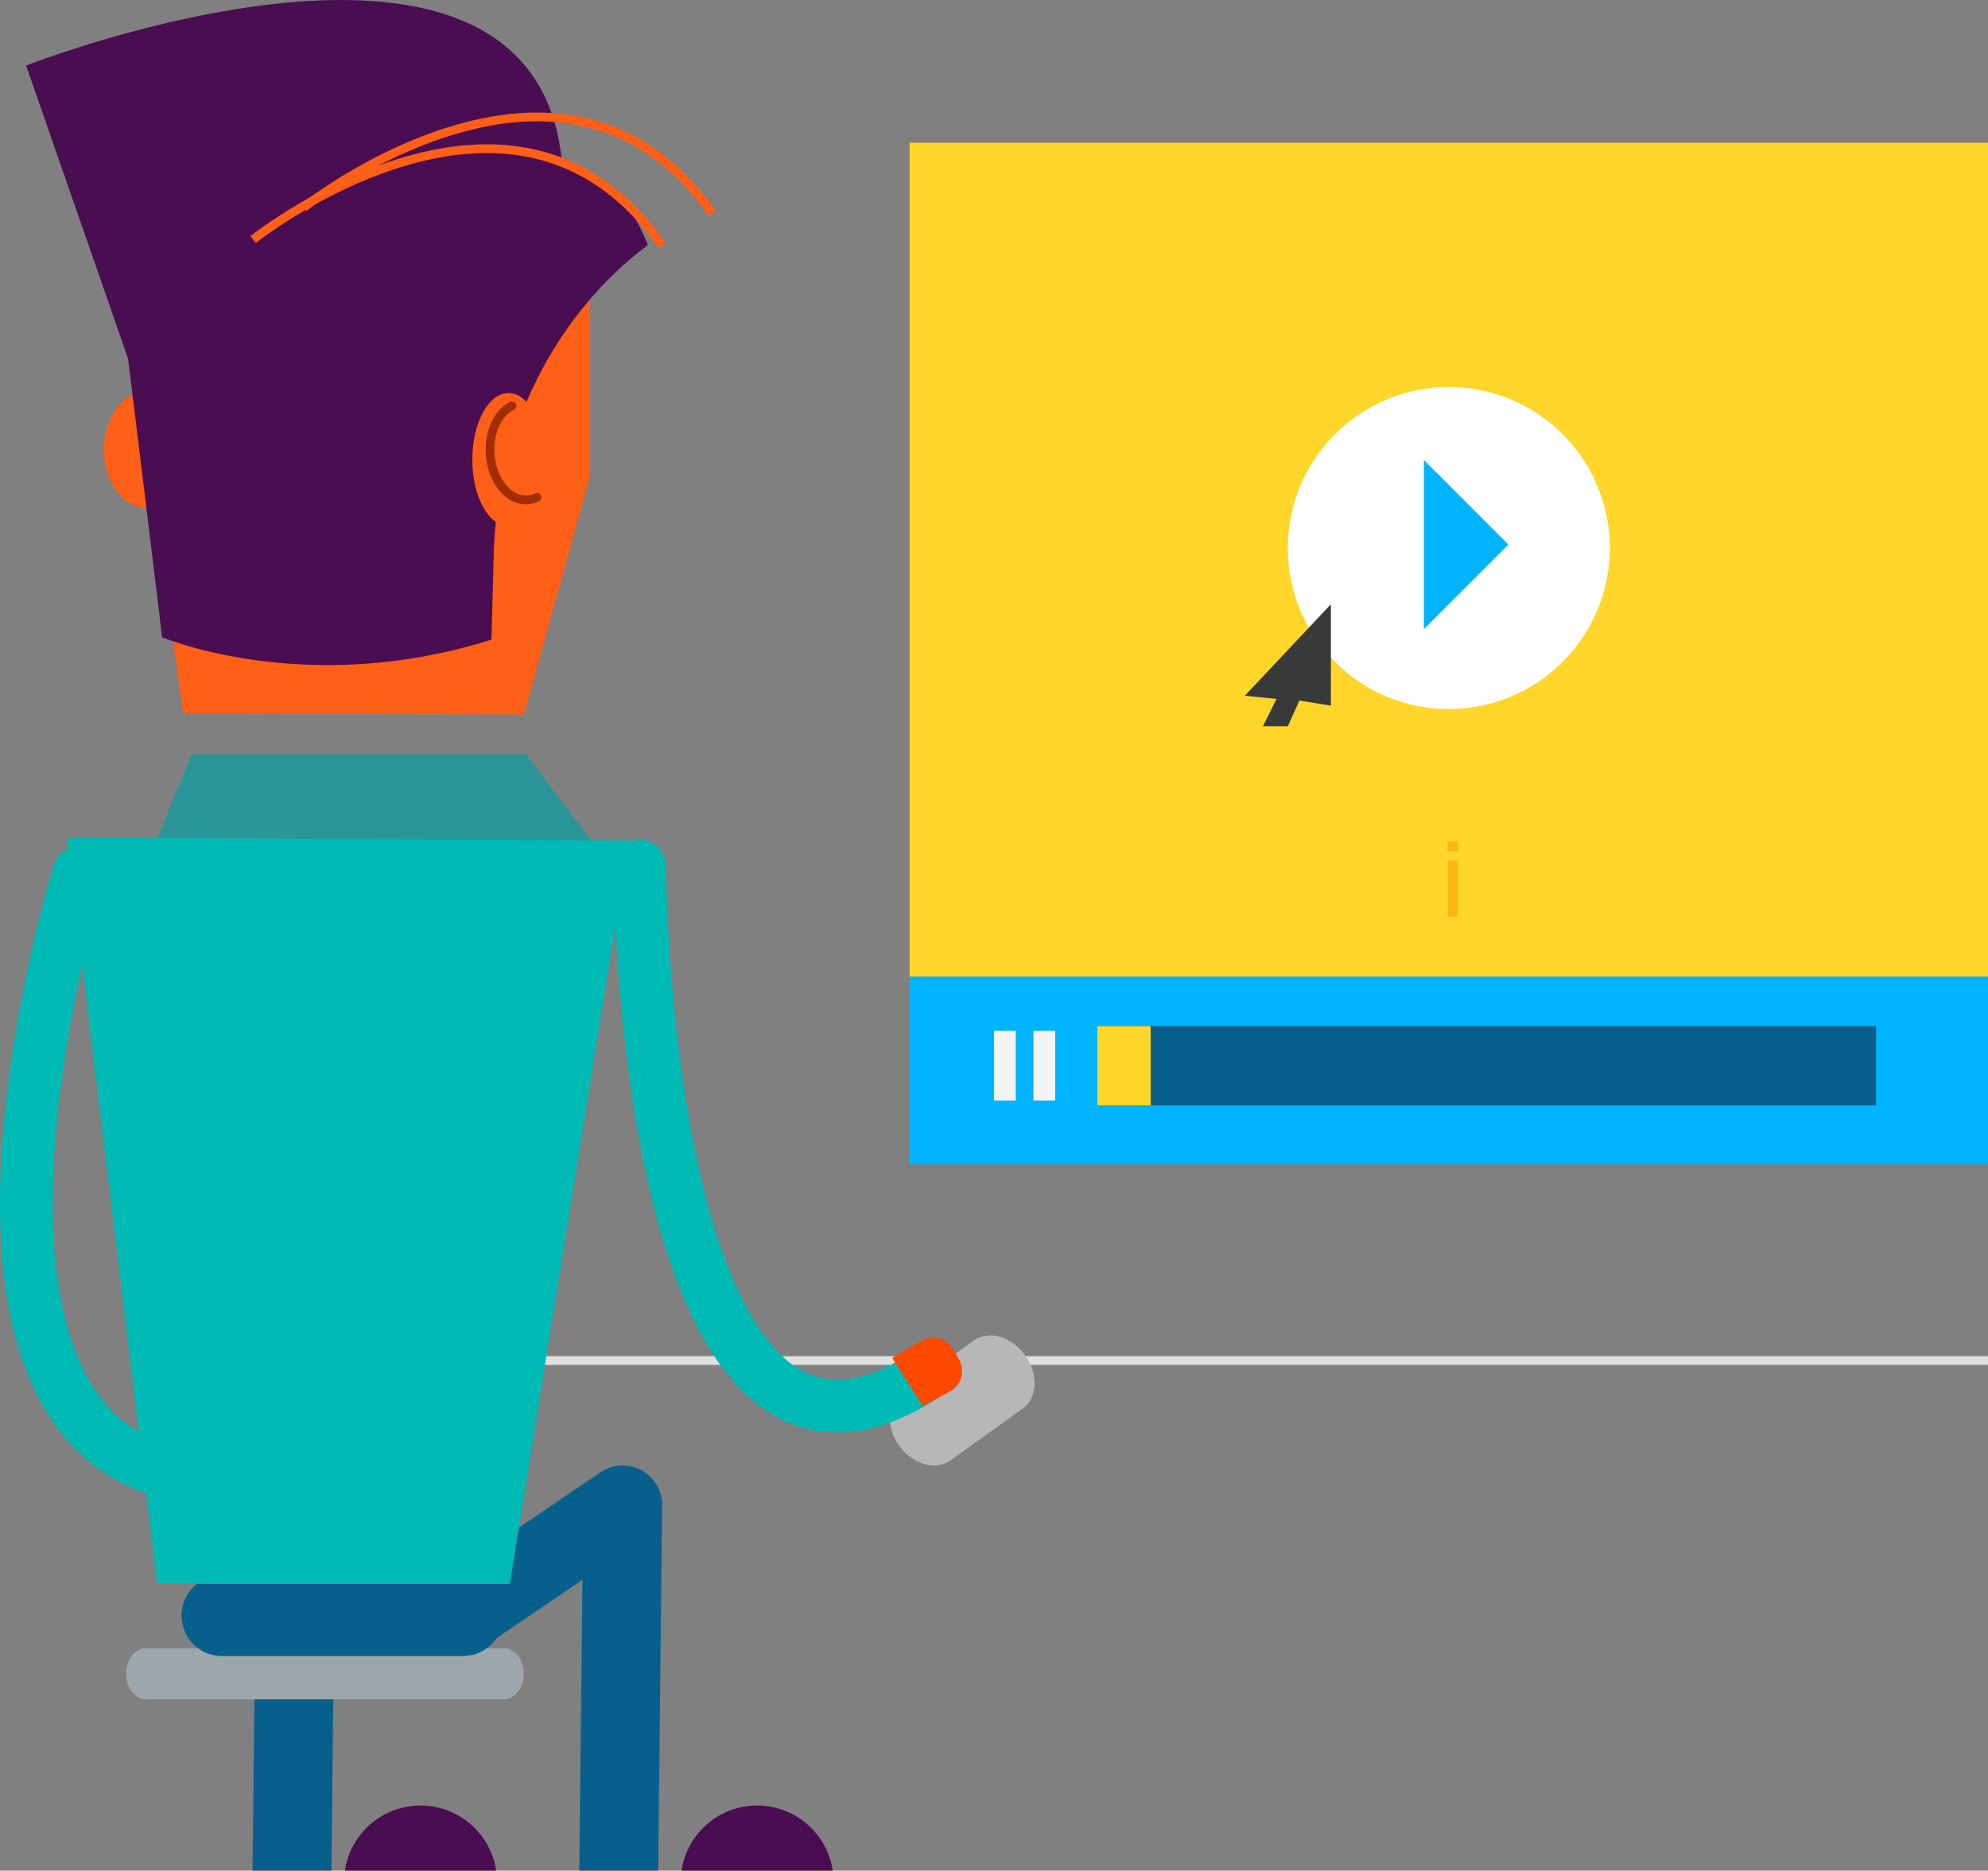 <svg xmlns="http://www.w3.org/2000/svg" width="500" height="470.501" viewBox="0 0 500 470.501">
    <rect x="0" y="0" width="500" height="470.501" fill="#808080" stroke="none"/>
    <defs>
        <style>
            .prefix__cls-1{fill:#ffd629}.prefix__cls-2{fill:#00b4ff}.prefix__cls-3{fill:#07608c}.prefix__cls-5{fill:#f4f4f4}.prefix__cls-9{fill:#4a0d51}.prefix__cls-10{fill:#ff5f16}.prefix__cls-14{fill:#00bab5}
        </style>
    </defs>
    <g id="prefix__Group_19376" data-name="Group 19376" transform="translate(-2453.42 -143.923)">
        <path id="prefix__Rectangle_6433" d="M0 0H271.214V209.764H0z" class="prefix__cls-1" data-name="Rectangle 6433" transform="translate(2682.206 179.823)"/>
        <path id="prefix__Rectangle_6434" d="M0 0H271.214V47.191H0z" class="prefix__cls-2" data-name="Rectangle 6434" transform="translate(2682.206 389.588)"/>
        <path id="prefix__Rectangle_6435" d="M0 0H195.88V19.962H0z" class="prefix__cls-3" data-name="Rectangle 6435" transform="translate(2729.408 401.994)"/>
        <path id="prefix__Rectangle_6436" d="M0 0H13.427V19.962H0z" class="prefix__cls-1" data-name="Rectangle 6436" transform="translate(2729.408 401.994)"/>
        <path id="prefix__Path_17796" d="M2858.3 281.765a40.492 40.492 0 1 1-40.493-40.491 40.493 40.493 0 0 1 40.493 40.491z" data-name="Path 17796" style="fill:#fff"/>
        <path id="prefix__Path_17797" d="M2811.542 259.64l21.26 21.26-21.26 21.261z" class="prefix__cls-2" data-name="Path 17797"/>
        <path id="prefix__Rectangle_6437" d="M0 0H5.477V17.546H0z" class="prefix__cls-5" data-name="Rectangle 6437" transform="translate(2703.421 403.202)"/>
        <path id="prefix__Rectangle_6438" d="M0 0H5.477V17.546H0z" class="prefix__cls-5" data-name="Rectangle 6438" transform="translate(2713.343 403.202)"/>
        <path id="prefix__Path_17798" d="M2766.5 318.925l21.647-23.014v25.5l-7.915-1.279-2.909 6.463h-6.255l3.411-6.888z" data-name="Path 17798" style="fill:#383a3a"/>
        <path id="prefix__Path_17799" d="M2485.127 564.91c0 3.558 2.263 6.444 5.056 6.444h89.924c2.793 0 5.056-2.886 5.056-6.444s-2.263-6.444-5.056-6.444h-89.924c-2.793 0-5.056 2.886-5.056 6.444z" data-name="Path 17799" style="fill:#aab7bc;opacity:.7"/>
        <path id="prefix__Rectangle_6439" d="M0 0H374.799V2.205H0z" data-name="Rectangle 6439" transform="translate(2578.621 485.032)" style="fill:#e0e0e0"/>
        <path id="prefix__Path_17800" d="M2624.828 614.424a19.233 19.233 0 0 1 38.037 0z" class="prefix__cls-9" data-name="Path 17800"/>
        <path id="prefix__Path_17801" d="M2540.169 614.424a19.233 19.233 0 0 1 38.037 0z" class="prefix__cls-9" data-name="Path 17801"/>
        <path id="prefix__Path_17802" d="M2583.621 263.446l-.007.128c.042-.074.056-.122.007-.128z" class="prefix__cls-10" data-name="Path 17802"/>
        <path id="prefix__Path_17803" d="M2496.8 255.1c6.256-7.914-.394.408 0 0z" class="prefix__cls-10" data-name="Path 17803"/>
        <path id="prefix__Path_17804" d="M2490.493 242.294c-6.053 0-10.961 6.6-10.961 14.735s4.908 14.734 10.961 14.734 10.958-6.6 10.958-14.734-4.907-14.735-10.958-14.735z" class="prefix__cls-10" data-name="Path 17804"/>
        <path id="prefix__Path_17805" d="M2580.073 192.447l3.067 53.676s37.718-52.5 13.5-59.666c-13.5-3.994-16.567 5.99-16.567 5.99z" class="prefix__cls-9" data-name="Path 17805"/>
        <path id="prefix__Path_17806" d="M2580.027 550.3a10.151 10.151 0 0 1-10.151 10.15h-60.641a10.151 10.151 0 0 1-10.151-10.15 10.152 10.152 0 0 1 10.151-10.152h60.641a10.152 10.152 0 0 1 10.151 10.152z" class="prefix__cls-3" data-name="Path 17806"/>
        <path id="prefix__Path_17807" d="M2589.459 217.406l3.005-29.852-28.655-6.311v-5.965l-87.462-14.871 23.145 162.968 72.56.221h.124l7.9.023v-.009l5.1.009 16.65-60.045v-51.515a50.771 50.771 0 0 0-12.367 5.347z" class="prefix__cls-10" data-name="Path 17807"/>
        <path id="prefix__Path_17808" d="M2594.928 186.749c-5-77.31-134.944-26.342-134.944-26.342l25.652 73.729 7.639 62.333.885 7.718s31.943 13.541 74.348 3.012l.014.01v-.015c2.793-.694 5.628-1.486 8.5-2.395l.534-19.811c.414-33.044 15.7-62.124 38.82-79.455-5.763-14.548-14.096-18.633-21.448-18.784z" class="prefix__cls-9" data-name="Path 17808"/>
        <path id="prefix__Path_17809" d="M2581.312 242.78c-5.026 0-9.1 7.494-9.1 16.739s4.074 16.739 9.1 16.739 9.1-7.494 9.1-16.739-4.072-16.739-9.1-16.739z" class="prefix__cls-10" data-name="Path 17809"/>
        <path id="prefix__Path_17810" d="M2619.059 206.315c-9.324-13.429-21.244-21.282-35.432-23.343-32.071-4.66-65.524 21.794-65.859 22.062l-1.378-1.721c.341-.273 34.544-27.323 67.553-22.523 14.817 2.152 27.242 10.317 36.927 24.267z" class="prefix__cls-10" data-name="Path 17810"/>
        <path id="prefix__Path_17811" d="M2631.679 198.328c-9.323-13.428-21.244-21.282-35.432-23.342-32.08-4.659-65.524 21.793-65.859 22.061l-1.378-1.721c.342-.273 34.547-27.315 67.554-22.523 14.816 2.152 27.241 10.317 36.926 24.268z" class="prefix__cls-10" data-name="Path 17811"/>
        <path id="prefix__Path_17812" d="M2585.738 333.666h-84.127l-10.445 25.489 38.973 2-3.9 1.608 17.652-.9 17.654.9-3.9-1.608 46.282-3.482z" data-name="Path 17812" style="fill:#2b9699"/>
        <path id="prefix__Path_17813" d="M2585.705 270.777a7.646 7.646 0 0 1-3.159-.7c-2.951-1.335-5.267-4.372-6.353-8.331-1.872-6.829.6-14.331 5.51-16.724a1.1 1.1 0 1 1 .967 1.982c-4 1.951-5.956 8.3-4.35 14.159.9 3.276 2.818 5.857 5.135 6.9a5.208 5.208 0 0 0 4.561-.045 1.1 1.1 0 0 1 .967 1.982 7.452 7.452 0 0 1-3.278.777z" data-name="Path 17813" style="fill:#a02e02"/>
        <path id="prefix__Path_17814" d="M2692.437 511.258c-3.724 2.669-9.492 1-12.883-3.736-3.388-4.731-3.118-10.73.607-13.4l18.209-13.045c3.726-2.669 9.493-1 12.882 3.734 3.392 4.734 3.119 10.732-.6 13.4z" data-name="Path 17814" style="fill:#b7b7b7"/>
        <path id="prefix__Path_17815" d="M2599.12 614.424h19.844l.983-91.867a9.922 9.922 0 0 0-15.488-8.32l-40.917 27.735a9.923 9.923 0 0 0 11.135 16.428l25.224-17.1z" class="prefix__cls-3" data-name="Path 17815"/>
        <path id="prefix__Path_17816" d="M2581.659 542.323h-88.694l-22.743-187.672 141.386.684z" class="prefix__cls-14" data-name="Path 17816"/>
        <path id="prefix__Path_17817" d="M2509.739 522.543c-17.342 0-30.961-5.958-40.564-17.767-14.229-17.5-18.852-47.148-13.739-88.125a356.987 356.987 0 0 1 11.532-55.25 6.615 6.615 0 0 1 12.641 3.9 350.361 350.361 0 0 0-11.069 53.178c-4.546 36.641-.775 63.6 10.9 77.955 8.155 10.023 20.214 14.132 36.87 12.556a6.615 6.615 0 1 1 1.244 13.171q-4.022.382-7.815.382z" class="prefix__cls-14" data-name="Path 17817"/>
        <path id="prefix__Path_17818" d="M2663.983 504.223A31.355 31.355 0 0 1 2649 500.43c-17.383-9.288-29.6-35.763-36.3-78.691a447.789 447.789 0 0 1-5.017-59.933 6.616 6.616 0 0 1 6.582-6.648h.034a6.616 6.616 0 0 1 6.614 6.581 442.49 442.49 0 0 0 4.882 58.107c5.864 37.432 16.321 61.907 29.445 68.917 7.617 4.069 16.686 2.5 27.722-4.8a6.615 6.615 0 1 1 7.3 11.033c-9.299 6.146-18.088 9.227-26.279 9.227z" class="prefix__cls-14" data-name="Path 17818"/>
        <path id="prefix__Path_17819" d="M2685.489 497.576c.1-.048.2-.077.3-.133l6.66-3.583a5.842 5.842 0 0 0 2.188-7.967l-1.445-2.537a5.841 5.841 0 0 0-7.965-2.187l-7.146 4.131c-.1.056-.174.131-.268.191z" data-name="Path 17819" style="fill:#ff4800"/>
        <path id="prefix__Path_17820" d="M2517.4 571.354l-.461 43.07h19.844l.461-43.07z" class="prefix__cls-3" data-name="Path 17820"/>
        <path id="prefix__Path_17821" d="M2820.171 358.011h-2.711v-2.469h2.711zm-.163 16.515h-2.382v-14.147h2.382z" data-name="Path 17821" style="fill:#fdb714"/>
    </g>
</svg>
